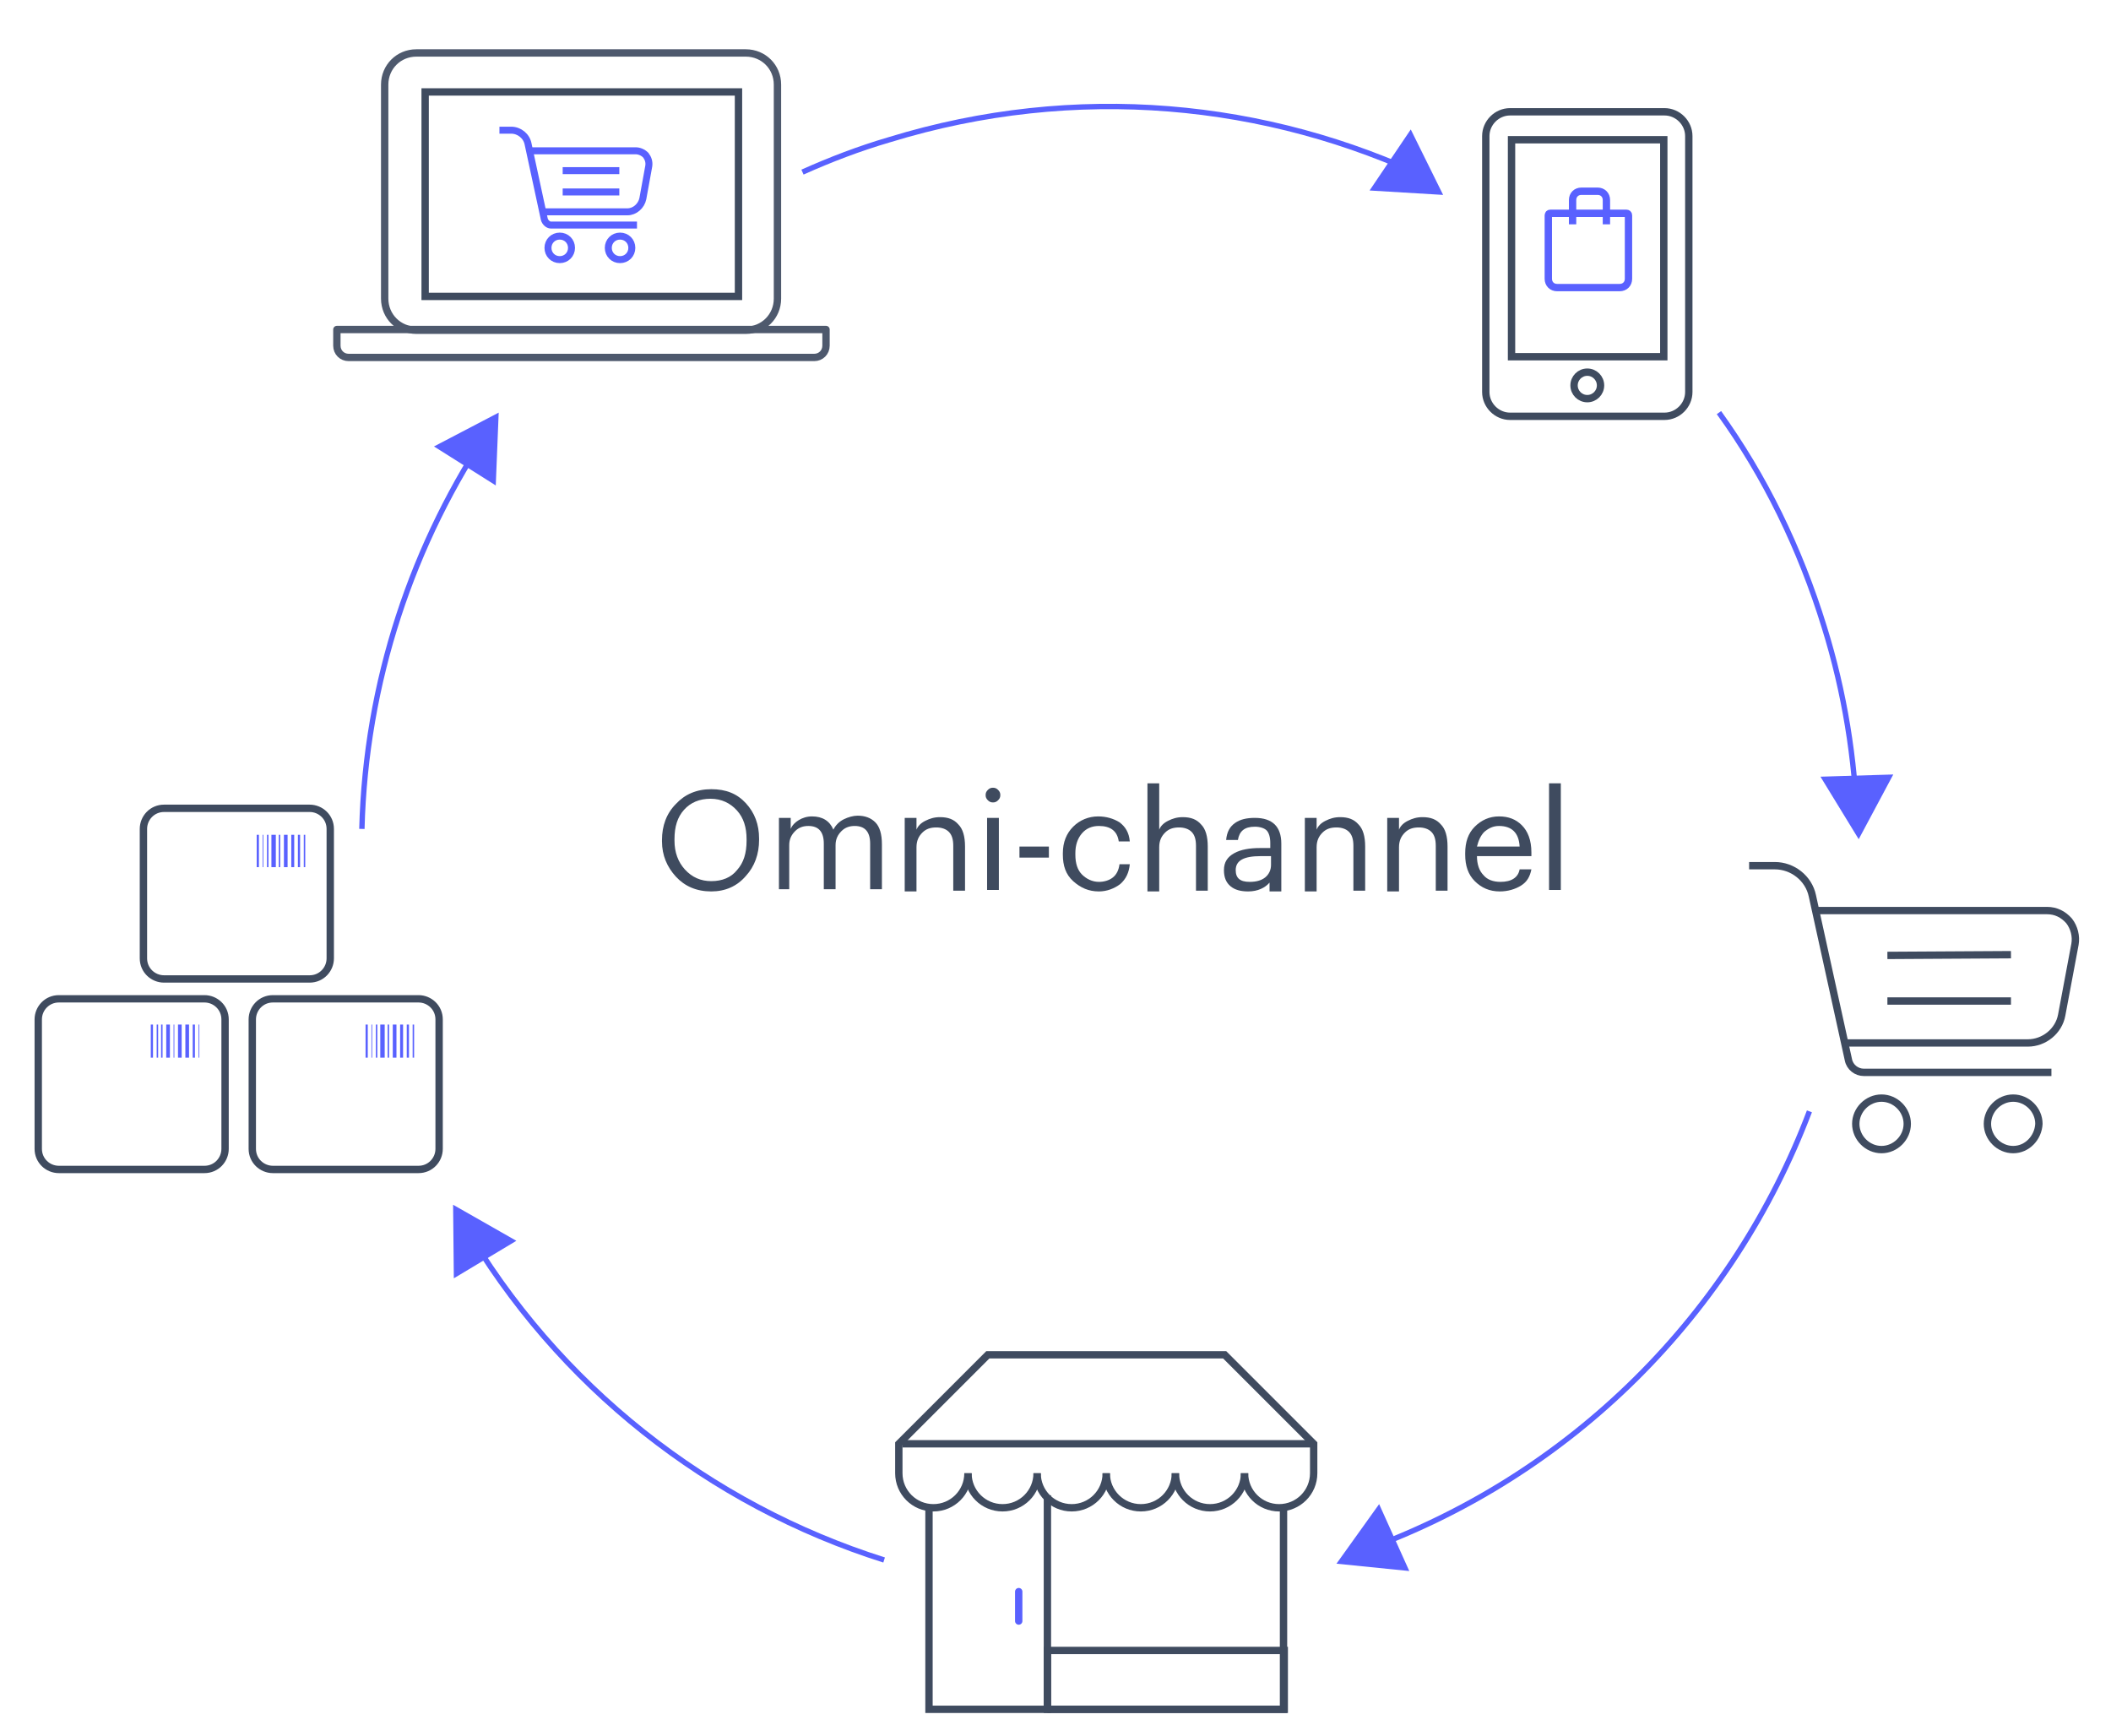 <svg xml:space="preserve" style="enable-background:new 0 0 287 236;" viewBox="0 0 287 236" y="0px" x="0px" xmlns:xlink="http://www.w3.org/1999/xlink" xmlns="http://www.w3.org/2000/svg" id="Layer_1" version="1.1">
<style type="text/css">
	.st0{fill:url(#SVGID_1_);}
	.st1{fill:url(#SVGID_2_);}
	.st2{fill:none;stroke:#5961FF;stroke-width:0.729;stroke-miterlimit:10;}
	.st3{fill:url(#SVGID_3_);}
	.st4{fill:none;stroke:#4E596D;stroke-linecap:round;stroke-linejoin:round;}
	.st5{fill:none;stroke:#5961FF;stroke-width:0.95;stroke-miterlimit:10;}
	.st6{fill:none;stroke:#3F4B5F;stroke-miterlimit:10;}
	.st7{fill:none;stroke:#5961FF;stroke-miterlimit:10;}
	.st8{fill:none;stroke:#3F4B5F;stroke-linecap:round;stroke-linejoin:round;}
	.st9{fill:#5961FF;}
	.st10{fill:#3F4B5F;}
	.st11{fill:none;stroke:#5961FF;stroke-linecap:round;stroke-linejoin:round;stroke-miterlimit:10;}
</style>
<linearGradient gradientTransform="matrix(0.964 0.266 -0.266 0.964 -117.259 50.405)" y2="-78.68" x2="97.77" y1="-78.68" x1="97.769" gradientUnits="userSpaceOnUse" id="SVGID_1_">
	<stop style="stop-color:#999999" offset="0.4"></stop>
	<stop style="stop-color:#E6E6E6" offset="0.44"></stop>
</linearGradient>
<polygon points="-2.1,0.6 -2.1,0.6 -2.1,0.6" class="st0"></polygon>
<linearGradient gradientTransform="matrix(0.956 -0.294 0.294 0.956 25.951 -101.632)" y2="196.572" x2="-63.482" y1="196.572" x1="-63.484" gradientUnits="userSpaceOnUse" id="SVGID_2_">
	<stop style="stop-color:#999999" offset="0.4"></stop>
	<stop style="stop-color:#E6E6E6" offset="0.44"></stop>
</linearGradient>
<polygon points="23.2,104.9 23.2,104.9 23.2,104.9" class="st1"></polygon>
<path d="M109.1,23.4c3.8-1.7,7.7-3.2,11.8-4.4c25.4-7.8,51.4-5.2,73.6,5.4" class="st2"></path>
<path d="M49.2,112.7c0.5-19.8,6.8-38.9,17.8-55" class="st2"></path>
<path d="M120.2,212.1c-23.7-7.5-44.4-23.6-57.3-45.9" class="st2"></path>
<path d="M233.7,56.1c6.2,8.6,11,18.4,14.3,29.1c2.8,9,4.2,18,4.5,27" class="st2"></path>
<path d="M246,151.1c-10.3,27.2-32.1,49.7-61.4,60" class="st2"></path>
<g>
	<linearGradient y2="51.544" x2="76.347" y1="51.544" x1="76.346" gradientUnits="userSpaceOnUse" id="SVGID_3_">
		<stop style="stop-color:#999999" offset="0.4"></stop>
		<stop style="stop-color:#E6E6E6" offset="0.44"></stop>
	</linearGradient>
	<polygon points="76.3,51.5 76.3,51.5 76.3,51.5" class="st3"></polygon>
	<path d="M110.7,48.6H47.4c-0.9,0-1.6-0.7-1.6-1.6v-2.2h66.5V47C112.3,47.9,111.6,48.6,110.7,48.6z" class="st4"></path>
	<g>
		<g>
			<path d="M67.9,17.7h1.6c1.1,0,2.1,0.8,2.3,1.9l2.2,10.2c0.1,0.4,0.5,0.8,0.9,0.8h11.7" class="st5"></path>
		</g>
		<g>
			<path d="M71.9,20.5h14.5c0.5,0,1,0.2,1.4,0.6c0.3,0.4,0.5,0.9,0.4,1.5L87.4,27c-0.2,1-1.1,1.8-2.1,1.8H73.9" class="st5"></path>
		</g>
		<g>
			<path d="M76.1,35.3c-0.9,0-1.6-0.7-1.6-1.6c0-0.9,0.7-1.6,1.6-1.6c0.9,0,1.6,0.7,1.6,1.6
				C77.7,34.6,77,35.3,76.1,35.3z" class="st5"></path>
		</g>
		<g>
			<path d="M84.3,35.3c-0.9,0-1.6-0.7-1.6-1.6c0-0.9,0.7-1.6,1.6-1.6c0.9,0,1.6,0.7,1.6,1.6
				C85.9,34.6,85.2,35.3,84.3,35.3z" class="st5"></path>
		</g>
		<line y2="26.1" x2="76.5" y1="26.1" x1="84.2" class="st5"></line>
		<line y2="23.2" x2="76.5" y1="23.2" x1="84.2" class="st5"></line>
	</g>
	<g>
		<path d="M56.6,44.9c-2.4,0-4.3-1.9-4.3-4.3V11.5c0-2.4,1.9-4.3,4.3-4.3h44.8c2.4,0,4.3,1.9,4.3,4.3v29.1
			c0,2.4-1.9,4.3-4.3,4.3H56.6z" class="st4"></path>
	</g>
	<rect height="27.8" width="42.6" class="st6" y="12.5" x="57.8"></rect>
</g>
<g>
	<g>
		<path d="M229.6,53.3c0,1.8-1.5,3.3-3.3,3.3h-21c-1.8,0-3.3-1.5-3.3-3.3V18.5c0-1.8,1.5-3.3,3.3-3.3h21
			c1.8,0,3.3,1.5,3.3,3.3V53.3z" class="st6"></path>
	</g>
	<circle r="1.8" cy="52.4" cx="215.8" class="st6"></circle>
	<rect height="29.5" width="20.7" class="st6" y="19" x="205.5"></rect>
	<g>
		<g>
			<g>
				<g>
					<path d="M210.8,29c-0.2,0-0.3,0.1-0.3,0.3v8.6c0,0.7,0.5,1.2,1.2,1.2h8.5c0.7,0,1.2-0.5,1.2-1.2v-8.6
						c0-0.2-0.1-0.3-0.3-0.3H210.8z" class="st7"></path>
				</g>
			</g>
		</g>
		<g>
			<g>
				<g>
					<path d="M218.4,30.5v-3.3c0-0.7-0.5-1.2-1.2-1.2h-2.2c-0.7,0-1.2,0.5-1.2,1.2v3.3" class="st7"></path>
				</g>
			</g>
		</g>
	</g>
</g>
<g>
	<g>
		<path d="M22.3,133.1c-1.5,0-2.8-1.2-2.8-2.8v-17.6c0-1.5,1.2-2.8,2.8-2.8h19.8c1.5,0,2.8,1.2,2.8,2.8v17.6
			c0,1.5-1.2,2.8-2.8,2.8H22.3z" class="st8"></path>
	</g>
	<g>
		<polygon points="34.9,113.5 35.2,113.5 35.2,117.9 34.9,117.9 34.9,113.5" class="st9"></polygon>
		<polygon points="40.5,113.5 40.8,113.5 40.8,117.9 40.5,117.9 40.5,113.5" class="st9"></polygon>
		<polygon points="35.7,113.5 35.8,113.5 35.8,117.9 35.7,117.9 35.7,113.5" class="st9"></polygon>
		<polygon points="36.3,113.5 36.5,113.5 36.5,117.9 36.3,117.9 36.3,113.5" class="st9"></polygon>
		<polygon points="36.9,113.5 37.5,113.5 37.5,117.9 36.9,117.9 36.9,113.5" class="st9"></polygon>
		<polygon points="37.9,113.5 38.1,113.5 38.1,117.9 37.9,117.9 37.9,113.5" class="st9"></polygon>
		<polygon points="41.3,113.5 41.5,113.5 41.5,117.9 41.3,117.9 41.3,113.5" class="st9"></polygon>
		<polygon points="39.6,113.5 40,113.5 40,117.9 39.6,117.9 39.6,113.5" class="st9"></polygon>
		<polygon points="38.6,113.5 39.1,113.5 39.1,117.9 38.6,117.9 38.6,113.5" class="st9"></polygon>
	</g>
	<g>
		<path d="M8,159c-1.5,0-2.8-1.2-2.8-2.8v-17.6c0-1.5,1.2-2.8,2.8-2.8h19.8c1.5,0,2.8,1.2,2.8,2.8v17.6
			c0,1.5-1.2,2.8-2.8,2.8H8z" class="st8"></path>
	</g>
	<g>
		<polygon points="20.5,139.3 20.8,139.3 20.8,143.8 20.5,143.8 20.5,139.3" class="st9"></polygon>
		<polygon points="26.2,139.3 26.5,139.3 26.5,143.8 26.2,143.8 26.2,139.3" class="st9"></polygon>
		<polygon points="21.3,139.3 21.5,139.3 21.5,143.8 21.3,143.8 21.3,139.3" class="st9"></polygon>
		<polygon points="21.9,139.3 22.1,139.3 22.1,143.8 21.9,143.8 21.9,139.3" class="st9"></polygon>
		<polygon points="22.6,139.3 23.1,139.3 23.1,143.8 22.6,143.8 22.6,139.3" class="st9"></polygon>
		<polygon points="23.6,139.3 23.7,139.3 23.7,143.8 23.6,143.8 23.6,139.3" class="st9"></polygon>
		<polygon points="27,139.3 27.1,139.3 27.1,143.8 27,143.8 27,139.3" class="st9"></polygon>
		<polygon points="25.2,139.3 25.7,139.3 25.7,143.8 25.2,143.8 25.2,139.3" class="st9"></polygon>
		<polygon points="24.2,139.3 24.7,139.3 24.7,143.8 24.2,143.8 24.2,139.3" class="st9"></polygon>
	</g>
	<g>
		<path d="M37.1,159c-1.5,0-2.8-1.2-2.8-2.8v-17.6c0-1.5,1.2-2.8,2.8-2.8h19.8c1.5,0,2.8,1.2,2.8,2.8v17.6
			c0,1.5-1.2,2.8-2.8,2.8H37.1z" class="st8"></path>
	</g>
	<g>
		<polygon points="49.7,139.3 50,139.3 50,143.8 49.7,143.8 49.7,139.3" class="st9"></polygon>
		<polygon points="55.3,139.3 55.6,139.3 55.6,143.8 55.3,143.8 55.3,139.3" class="st9"></polygon>
		<polygon points="50.5,139.3 50.6,139.3 50.6,143.8 50.5,143.8 50.5,139.3" class="st9"></polygon>
		<polygon points="51.1,139.3 51.3,139.3 51.3,143.8 51.1,143.8 51.1,139.3" class="st9"></polygon>
		<polygon points="51.7,139.3 52.3,139.3 52.3,143.8 51.7,143.8 51.7,139.3" class="st9"></polygon>
		<polygon points="52.7,139.3 52.9,139.3 52.9,143.8 52.7,143.8 52.7,139.3" class="st9"></polygon>
		<polygon points="56.1,139.3 56.3,139.3 56.3,143.8 56.1,143.8 56.1,139.3" class="st9"></polygon>
		<polygon points="54.4,139.3 54.8,139.3 54.8,143.8 54.4,143.8 54.4,139.3" class="st9"></polygon>
		<polygon points="53.4,139.3 53.9,139.3 53.9,143.8 53.4,143.8 53.4,139.3" class="st9"></polygon>
	</g>
</g>
<g>
	<g>
		<path d="M237.8,117.7h3.5c2.4,0,4.6,1.7,5.1,4.1l4.9,22.3c0.2,1,1.1,1.7,2.1,1.7h25.5" class="st6"></path>
	</g>
	<g>
		<path d="M246.6,123.8h31.7c1.2,0,2.2,0.5,3,1.4c0.7,0.9,1,2.1,0.8,3.2l-1.8,9.6c-0.4,2.2-2.4,3.8-4.6,3.8h-24.9" class="st6"></path>
	</g>
	<g>
		<path d="M255.8,156.3c-1.9,0-3.5-1.6-3.5-3.5c0-1.9,1.6-3.5,3.5-3.5c1.9,0,3.5,1.6,3.5,3.5
			C259.3,154.7,257.7,156.3,255.8,156.3z" class="st6"></path>
	</g>
	<g>
		<path d="M273.7,156.3c-1.9,0-3.5-1.6-3.5-3.5c0-1.9,1.6-3.5,3.5-3.5c1.9,0,3.5,1.6,3.5,3.5
			C277.1,154.7,275.6,156.3,273.7,156.3z" class="st6"></path>
	</g>
	<line y2="136.1" x2="256.6" y1="136.1" x1="273.4" class="st6"></line>
	<line y2="129.9" x2="256.6" y1="129.8" x1="273.4" class="st6"></line>
</g>
<g>
	<path d="M96.7,121.2c-2,0-3.6-0.7-4.8-2c-1.2-1.3-1.9-2.9-1.9-4.8v-0.2c0-1.9,0.6-3.6,1.9-4.9c1.2-1.3,2.8-2,4.8-2
		s3.5,0.6,4.7,1.9s1.8,2.9,1.8,4.8v0.2c0,1.9-0.6,3.6-1.8,4.9C100.2,120.5,98.6,121.2,96.7,121.2z M96.7,119.8
		c1.5,0,2.7-0.5,3.5-1.5c0.9-1,1.3-2.3,1.3-4v-0.2c0-1.6-0.4-2.9-1.3-3.9s-2.1-1.6-3.6-1.6c-1.5,0-2.7,0.5-3.6,1.5
		c-0.9,1-1.3,2.3-1.3,4v0.2c0,1.6,0.5,2.9,1.4,3.9C94.1,119.3,95.3,119.8,96.7,119.8z" class="st10"></path>
	<path d="M105.9,121v-9.8h1.6v1.5c0.2-0.5,0.6-0.9,1.1-1.2c0.5-0.3,1.1-0.5,1.8-0.5c1.4,0,2.4,0.6,2.9,1.8
		c0.3-0.6,0.8-1.1,1.4-1.4c0.6-0.3,1.3-0.5,1.9-0.5c1,0,1.8,0.3,2.4,0.9c0.6,0.6,0.9,1.6,0.9,3v6.1h-1.6v-6.2c0-1.6-0.7-2.4-2.1-2.4
		c-0.7,0-1.3,0.2-1.8,0.7s-0.8,1.1-0.8,1.9v6h-1.6v-6.2c0-1.6-0.7-2.4-2.1-2.4c-0.7,0-1.3,0.2-1.8,0.7c-0.5,0.5-0.8,1.1-0.8,1.9v6
		H105.9z" class="st10"></path>
	<path d="M123,121v-9.8h1.6v1.6c0.2-0.5,0.6-0.9,1.2-1.2c0.6-0.3,1.2-0.5,2-0.5c1.1,0,1.9,0.3,2.5,1
		c0.6,0.6,0.9,1.6,0.9,3v6h-1.6v-6.1c0-0.9-0.2-1.5-0.6-1.9c-0.4-0.4-1-0.6-1.7-0.6c-0.8,0-1.4,0.2-1.9,0.7c-0.5,0.5-0.8,1.1-0.8,2
		v6H123z" class="st10"></path>
	<path d="M135.7,108.8c-0.2,0.2-0.4,0.3-0.7,0.3c-0.3,0-0.5-0.1-0.7-0.3c-0.2-0.2-0.3-0.4-0.3-0.7
		c0-0.3,0.1-0.5,0.3-0.7s0.4-0.3,0.7-0.3c0.3,0,0.5,0.1,0.7,0.3c0.2,0.2,0.3,0.4,0.3,0.7C136,108.4,135.9,108.6,135.7,108.8z
		 M134.2,121v-9.8h1.6v9.8H134.2z" class="st10"></path>
	<path d="M138.6,116.6v-1.5h4v1.5H138.6z" class="st10"></path>
	<path d="M149.4,121.2c-1.4,0-2.5-0.5-3.5-1.4s-1.4-2.1-1.4-3.6V116c0-1.5,0.5-2.7,1.4-3.6c0.9-0.9,2.1-1.4,3.4-1.4
		c1.1,0,2.1,0.3,2.9,0.8c0.8,0.6,1.3,1.4,1.4,2.6h-1.5c-0.2-1.4-1.1-2.1-2.7-2.1c-0.9,0-1.7,0.3-2.3,1c-0.6,0.7-0.9,1.6-0.9,2.7v0.2
		c0,1.2,0.3,2.1,0.9,2.7c0.6,0.6,1.4,1,2.3,1c0.7,0,1.4-0.2,1.9-0.6c0.5-0.4,0.8-1,0.9-1.8h1.4c-0.1,1.1-0.5,2-1.3,2.7
		C151.5,120.8,150.5,121.2,149.4,121.2z" class="st10"></path>
	<path d="M156,121v-14.5h1.6v6.3c0.2-0.5,0.6-0.9,1.2-1.2c0.6-0.3,1.2-0.5,2-0.5c1.1,0,1.9,0.3,2.5,1
		c0.6,0.6,0.9,1.6,0.9,3v6h-1.6v-6.1c0-0.9-0.2-1.5-0.6-1.9c-0.4-0.4-1-0.6-1.7-0.6c-0.8,0-1.4,0.2-1.9,0.7c-0.5,0.5-0.8,1.1-0.8,2
		v6H156z" class="st10"></path>
	<path d="M169.7,121.2c-1,0-1.8-0.2-2.4-0.7c-0.6-0.5-0.9-1.2-0.9-2.2c0-1.1,0.5-1.8,1.4-2.3c0.9-0.5,2.1-0.7,3.5-0.7
		h1.4v-0.7c0-0.8-0.2-1.4-0.5-1.7c-0.3-0.3-0.9-0.5-1.6-0.5c-1.4,0-2.1,0.6-2.3,1.8h-1.6c0.1-1.1,0.5-1.8,1.2-2.3
		c0.7-0.5,1.6-0.7,2.7-0.7c2.4,0,3.6,1.2,3.6,3.5v6.5h-1.6v-1.2C172,120.7,171,121.2,169.7,121.2z M169.9,119.9
		c0.9,0,1.6-0.2,2.1-0.6c0.5-0.4,0.8-1,0.8-1.7v-1.2h-1.4c-2.3,0-3.4,0.6-3.4,1.9C168,119.4,168.6,119.9,169.9,119.9z" class="st10"></path>
	<path d="M177.4,121v-9.8h1.6v1.6c0.2-0.5,0.6-0.9,1.2-1.2c0.6-0.3,1.2-0.5,2-0.5c1.1,0,1.9,0.3,2.5,1
		c0.6,0.6,0.9,1.6,0.9,3v6H184v-6.1c0-0.9-0.2-1.5-0.6-1.9c-0.4-0.4-1-0.6-1.7-0.6c-0.8,0-1.4,0.2-1.9,0.7c-0.5,0.5-0.8,1.1-0.8,2v6
		H177.4z" class="st10"></path>
	<path d="M188.6,121v-9.8h1.6v1.6c0.2-0.5,0.6-0.9,1.2-1.2c0.6-0.3,1.2-0.5,2-0.5c1.1,0,1.9,0.3,2.5,1
		c0.6,0.6,0.9,1.6,0.9,3v6h-1.6v-6.1c0-0.9-0.2-1.5-0.6-1.9c-0.4-0.4-1-0.6-1.7-0.6c-0.8,0-1.4,0.2-1.9,0.7c-0.5,0.5-0.8,1.1-0.8,2
		v6H188.6z" class="st10"></path>
	<path d="M203.9,121.2c-1.4,0-2.5-0.5-3.4-1.4s-1.3-2.1-1.3-3.6V116c0-1.5,0.4-2.7,1.3-3.6c0.9-0.9,2-1.4,3.3-1.4
		c1.3,0,2.3,0.4,3.1,1.2c0.8,0.8,1.3,2,1.3,3.7v0.5h-7.4c0,1.1,0.3,2,0.9,2.6c0.5,0.6,1.3,0.9,2.3,0.9c1.5,0,2.4-0.6,2.6-1.7h1.6
		c-0.2,1-0.6,1.7-1.4,2.2C206,120.9,205,121.2,203.9,121.2z M200.8,115.1h5.8c-0.1-1.9-1.1-2.8-2.8-2.8c-0.8,0-1.4,0.3-2,0.8
		C201.3,113.6,201,114.3,200.8,115.1z" class="st10"></path>
	<path d="M210.6,121v-14.5h1.6V121H210.6z" class="st10"></path>
</g>
<polygon points="186.2,25.9 191.8,17.6 196.2,26.5" class="st9"></polygon>
<polygon points="247.5,105.6 257.4,105.3 252.7,114.1" class="st9"></polygon>
<polygon points="187.5,204.5 191.6,213.6 181.7,212.6" class="st9"></polygon>
<polygon points="70.2,168.7 61.7,173.8 61.6,163.8" class="st9"></polygon>
<polygon points="67.4,66 59,60.7 67.8,56.1" class="st9"></polygon>
<g>
	<polyline points="174.5,205.3 174.5,232.4 142.4,232.4" class="st6"></polyline>
	<polyline points="126.3,205.3 126.3,232.4 142.4,232.4 142.4,203.3" class="st6"></polyline>
	<g>
		<path d="M169.2,200.3c0,2.6,2.1,4.7,4.7,4.7c2.6,0,4.7-2.1,4.7-4.7v-4l-12.1-12.1h-32.2l-12.1,12.1v4
			c0,2.6,2.1,4.7,4.7,4.7c2.6,0,4.7-2.1,4.7-4.7" class="st6"></path>
		<path d="M159.8,200.3c0,2.6,2.1,4.7,4.7,4.7c2.6,0,4.7-2.1,4.7-4.7" class="st6"></path>
		<path d="M150.4,200.3c0,2.6,2.1,4.7,4.7,4.7c2.6,0,4.7-2.1,4.7-4.7" class="st6"></path>
		<path d="M141,200.3c0,2.6,2.1,4.7,4.7,4.7c2.6,0,4.7-2.1,4.7-4.7" class="st6"></path>
		<path d="M131.6,200.3c0,2.6,2.1,4.7,4.7,4.7c2.6,0,4.7-2.1,4.7-4.7" class="st6"></path>
	</g>
	<line y2="196.3" x2="178.6" y1="196.3" x1="122.7" class="st6"></line>
	<rect height="8" width="32.2" class="st6" y="224.4" x="142.4"></rect>
	<line y2="220.4" x2="138.5" y1="216.4" x1="138.5" class="st11"></line>
</g>
</svg>

